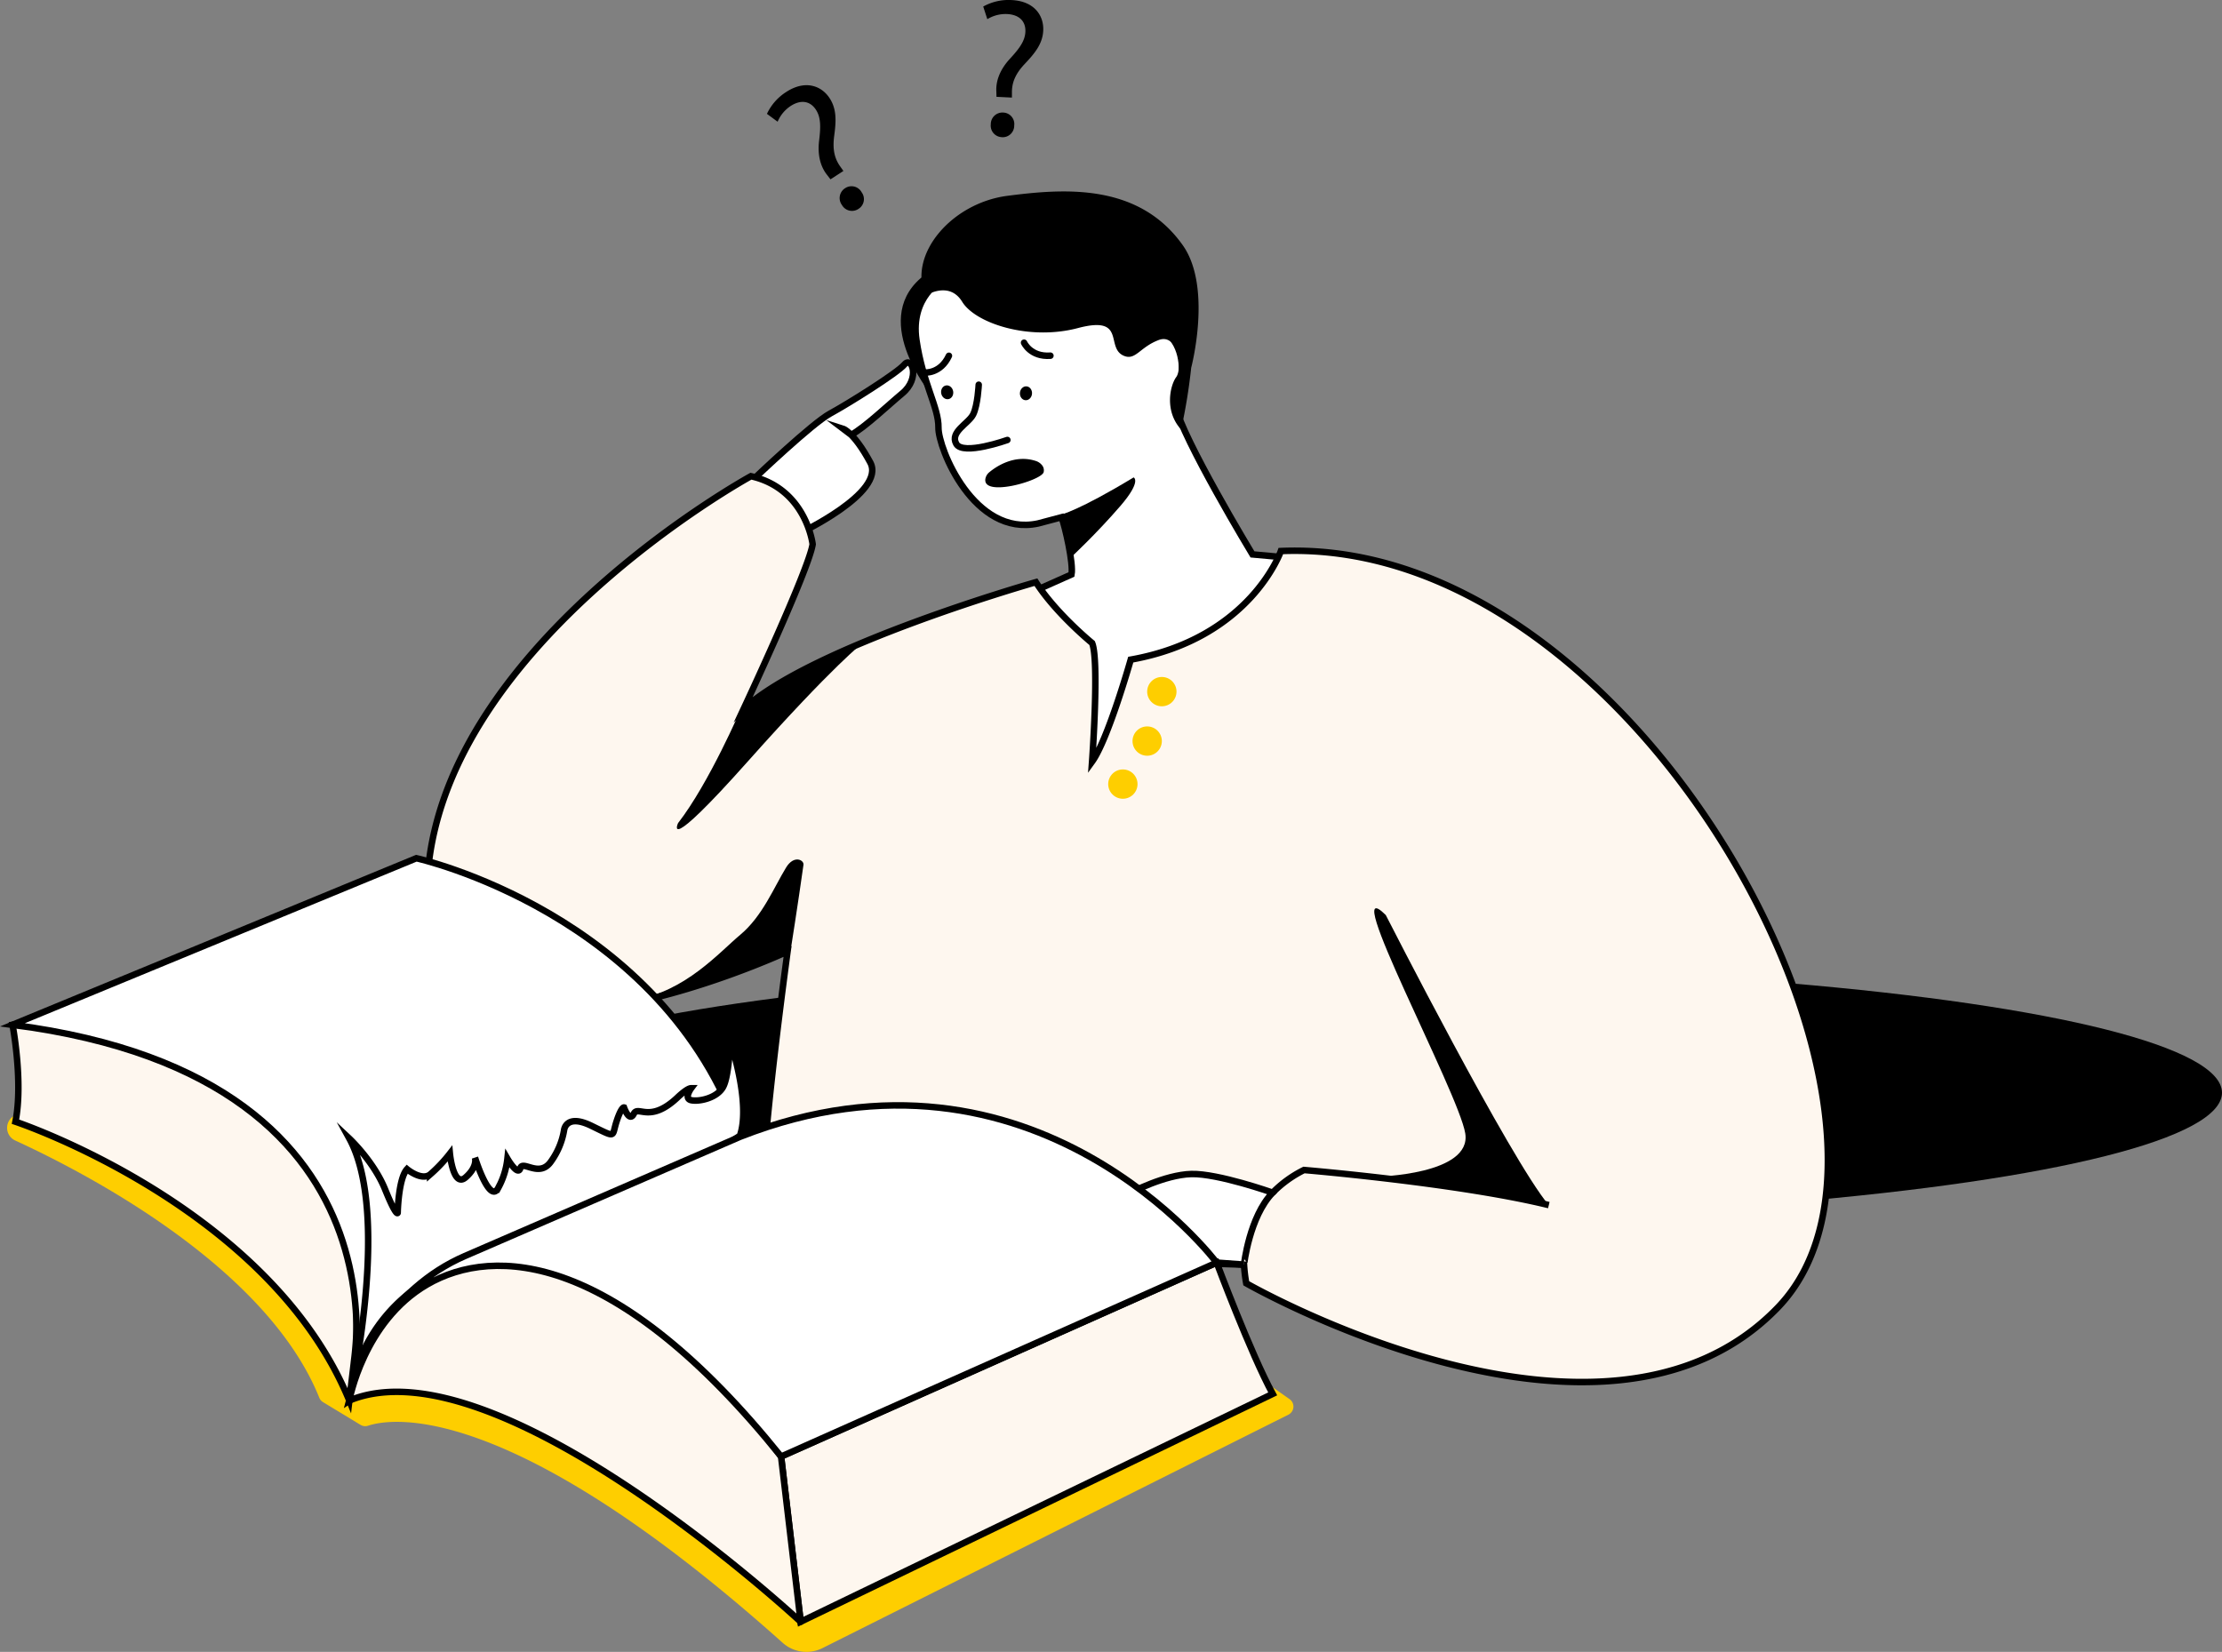 <svg xmlns="http://www.w3.org/2000/svg" width="684.182" height="508.729" viewBox="0 0 684.182 508.729">
  <rect x="0" y="0" width="684.182" height="508.729" fill="#808080" stroke="none"/>
  <g id="Grupo_2" data-name="Grupo 2" transform="translate(2106.753 2923.488)">
    <path id="Trazado_39" data-name="Trazado 39" d="M-8503.36-8108.078c21.328,9.785,77.315,38.7,93.626,79.21a2.8,2.8,0,0,0,1.146,1.358l11.559,7.005a2.792,2.792,0,0,0,2.327.263c6.642-2.216,42.939-8.907,127.654,66.857a10.981,10.981,0,0,0,12.246,1.636l143.478-71.895a2.793,2.793,0,0,0,1.535-2.292,2.793,2.793,0,0,0-1.183-2.493l-62.717-44.019a2.8,2.8,0,0,0-1.223-.479l-324-44.6a2.778,2.778,0,0,0-1.621.263l-2.955,1.466a4.277,4.277,0,0,0-2.373,3.9,4.273,4.273,0,0,0,2.5,3.818Z" transform="translate(6401.291 5535.824)" fill="#fece00"/>
    <ellipse id="Elipse_1" data-name="Elipse 1" cx="267.523" cy="38.985" rx="267.523" ry="38.985" transform="translate(-1957.617 -2625.953)"/>
    <path id="Trazado_40" data-name="Trazado 40" d="M-7736.17-8851.315s17.648-16.825,23.188-19.835,20.714-12.494,22.919-15.139,4.941,4.287-.715,8.938c-3.979,3.29-11.7,10.628-15.725,12.751l-2.441-1.848s3.291,1.044,8.319,10.347-22.252,22.069-22.252,22.069Z" transform="translate(5861.833 6075.023)" fill="#fff" stroke="#000" stroke-miterlimit="10" stroke-width="2"/>
    <path id="Trazado_41" data-name="Trazado 41" d="M-7578.362-8971.2s-3.437,11.115,1.48,29.931c0,0-19.389-23.544-1.322-36.606Z" transform="translate(5756.515 6138.807)"/>
    <path id="Trazado_42" data-name="Trazado 42" d="M-7562.569-8978.331s-9.811,5.071-7.849,18.48,6.88,20.688,6.784,26.984,10.918,33.729,30.663,29.517l7.239-1.92c1.062,2.692,3.715,14.271,3.066,17.618l-16.505,7.355,20.52,64.294s.461-15.312,24.747-31.315,45.018-44.868,45.018-44.868l-18.059-1.643s-21.624-35.719-23.834-46.021c0,0,8.833-20.606-9.2-25.757S-7544.029-8987.732-7562.569-8978.331Z" transform="translate(5745.842 6141.077)" fill="#fff" stroke="#000" stroke-miterlimit="10" stroke-width="2"/>
    <path id="Trazado_43" data-name="Trazado 43" d="M-7522.889-8864s-.3,6.313-1.711,9.149-7.263,5.385-5.2,9.073,15.734-1.2,15.734-1.2" transform="translate(5717.496 6058.991)" fill="#fff" stroke="#000" stroke-linecap="round" stroke-miterlimit="10" stroke-width="2"/>
    <path id="Trazado_44" data-name="Trazado 44" d="M-7563.466-9030.837s7.308-4.786,11.367,1.849,20.616,12.069,35.632,8.094,8.375,5.982,14.059,8.5c3.679,1.636,4.947-2.617,10.834-4.824s7.361,8.707,5.384,11.405-3.644,10.6,1.5,16.152a173.453,173.453,0,0,0,3.1-19s6.566-24.827-2.6-37.756c-13.715-19.344-36.876-17.414-53.986-15.207S-7568.814-9043.66-7563.466-9030.837Z" transform="translate(5741.619 6198.44)"/>
    <path id="Trazado_45" data-name="Trazado 45" d="M-7421.22-8757.077s5.45-1.2,22.434-11.482c0,0,2.594,1.062-4.11,8.83-7.437,8.626-15.256,15.867-15.256,15.867S-7419.378-8752.784-7421.22-8757.077Z" transform="translate(5641.091 5992.099)"/>
    <ellipse id="Elipse_2" data-name="Elipse 2" cx="1.867" cy="2.142" rx="1.867" ry="2.142" transform="translate(-1817.331 -2804.441) rotate(-10.489)"/>
    <ellipse id="Elipse_3" data-name="Elipse 3" cx="2.142" cy="1.867" rx="2.142" ry="1.867" transform="translate(-1792.884 -2800.393) rotate(-85.2)"/>
    <path id="Trazado_46" data-name="Trazado 46" d="M-7459-8907.26s1.968,4.438,8.112,4" transform="translate(5667.57 6089.311)" fill="none" stroke="#000" stroke-linecap="round" stroke-miterlimit="10" stroke-width="2"/>
    <path id="Trazado_47" data-name="Trazado 47" d="M-7561.18-8888.634s4.836.432,7.43-5.157" transform="translate(5739.186 6079.872)" fill="none" stroke="#000" stroke-linecap="round" stroke-miterlimit="10" stroke-width="2"/>
    <path id="Trazado_48" data-name="Trazado 48" d="M-7497.686-8783.513c1.947-1.621,7.681-5.659,14.358-3.455a3.927,3.927,0,0,1,1.735,1.131,2.483,2.483,0,0,1,.635,2.318c-.718,2.635-19.027,7.846-17.924,1.959A3.391,3.391,0,0,1-7497.686-8783.513Z" transform="translate(5695.556 6005.453)"/>
    <path id="Trazado_49" data-name="Trazado 49" d="M-7810.758-8746.763s-9.293,26.879-46.226,33.444c0,0-6.979,24.624-11.9,31.408,0,0,2.258-31.189,0-36.525,0,0-11.148-9.1-17.3-18.74,0,0-68.873,19.563-90.01,39.053,0,0,20.041-42.748,21.265-50.731,0,0-1.977-17.134-19.006-20.956,0,0-97.26,53.223-99.722,126.27s111,20.109,111,20.109-8,58.479-7.591,74.893C-7969.8-8530.727-7822.1-8527-7822.1-8527a46.813,46.813,0,0,0,.686,5.745s110.116,63.2,163.74,7.387S-7699.556-8751.483-7810.758-8746.763Z" transform="translate(6098.401 5992.977)" fill="#fef7ef" stroke="#000" stroke-miterlimit="10" stroke-width="2"/>
    <path id="Trazado_50" data-name="Trazado 50" d="M-7094.974-8322.887s38.428,75.38,50.192,89.334c0,0-25.725-5.471-53.007-8.756,0,0,29.341-.6,27.289-13.335C-7072.512-8268.146-7110.011-8337.813-7094.974-8322.887Z" transform="translate(5414.92 5681.2)"/>
    <path id="Trazado_51" data-name="Trazado 51" d="M-7305.485-8045.646s-16.826-5.953-25.034-5.746-18.671,5.746-18.671,5.746l26.454,21.537,8.426.62S-7312.667-8038.261-7305.485-8045.646Z" transform="translate(5590.606 5489.458)" fill="#fff" stroke="#000" stroke-miterlimit="10" stroke-width="2"/>
    <path id="Trazado_52" data-name="Trazado 52" d="M-7811.332-8347.32s2.205-13.87,3.937-26.236c.207-1.478-2.916-3.138-5.339.814-3.742,6.114-7.3,15.042-14.131,20.74-6.359,5.3-16.864,17.463-32.306,19.949C-7859.168-8332.05-7840.194-8332.409-7811.332-8347.32Z" transform="translate(5948.041 5716.401)"/>
    <path id="Trazado_53" data-name="Trazado 53" d="M-7796.612-8578.419s-9.85,22.981-19.425,35.3c0,0-4.926,10.668,21.612-19.145s35.5-36.545,35.5-36.545S-7775.616-8594.15-7796.612-8578.419Z" transform="translate(5918.062 5873.127)"/>
    <path id="Trazado_54" data-name="Trazado 54" d="M-7203.081-8048.521a35.6,35.6,0,0,1,9.644-6.979s47.534,3.969,75.379,10.807" transform="translate(5488.203 5492.333)" fill="#fef7ef" stroke="#000" stroke-miterlimit="10" stroke-width="2"/>
    <path id="Trazado_55" data-name="Trazado 55" d="M-7282.85-8888.72" transform="translate(5544.111 6076.317)"/>
    <circle id="Elipse_4" data-name="Elipse 4" cx="4.514" cy="4.514" r="4.514" transform="translate(-1753.522 -2715.005)" fill="#fece00"/>
    <circle id="Elipse_5" data-name="Elipse 5" cx="4.514" cy="4.514" r="4.514" transform="translate(-1758.036 -2699.777)" fill="#fece00"/>
    <circle id="Elipse_6" data-name="Elipse 6" cx="4.514" cy="4.514" r="4.514" transform="translate(-1765.523 -2686.529)" fill="#fece00"/>
    <path id="Trazado_56" data-name="Trazado 56" d="M-8500.25-8208.847s3.347,17.532.9,29.841c0,0,78.181,25.973,102.8,85.888l1.522-12.827a98.272,98.272,0,0,0-21.943-74.673C-8433.143-8199.953-8459.154-8215.727-8500.25-8208.847Z" transform="translate(6397.358 5600.961)" fill="#fef7ef" stroke="#000" stroke-miterlimit="10" stroke-width="2"/>
    <path id="Trazado_57" data-name="Trazado 57" d="M-8500.25-8325.193l124.346-51.3s75.92,16.826,99.722,85.771l-120.377,81.254S-8369.758-8308.379-8500.25-8325.193Z" transform="translate(6397.358 5717.308)" fill="#fff" stroke="#000" stroke-miterlimit="10" stroke-width="2"/>
    <path id="Trazado_58" data-name="Trazado 58" d="M-8152.784-8081.728s11.768-53.636-.816-76.617c0,0,7.522,7.047,11.011,15.664s3.889,7.248,3.889,7.248.206-10.532,2.874-13.46c0,0,4.445,3.694,7.113,1.642a45.791,45.791,0,0,0,6.088-6.431s1.025,10.67,4.854,7.319,2.874-6.087,2.874-6.087,4.514,14.567,7.179,9.3a24.04,24.04,0,0,0,2.807-8.974s3.215,5.539,3.966,2.94,5.884,3.078,9.44-2.053a22.988,22.988,0,0,0,4.035-9.644s.479-5.22,8.375-1.388,6.246,3.464,7.751-1.2,2.327-4.421,2.327-4.421,1.642,4.7,3.009,1.96,4.834,3.054,13.4-4.972c0,0,2.964-2.916,4.286-2.916,0,0-2.369,3.191,0,3.693s7.8-.6,9.761-3.969,2.223-14.295,2.223-14.295,6.523,19.177,3.015,29.206Z" transform="translate(6154.399 5585.465)" fill="#fff" stroke="#000" stroke-miterlimit="10" stroke-width="2"/>
    <path id="Trazado_59" data-name="Trazado 59" d="M-7575.009-7960.16s10.538,28.117,17.25,40.427l-145.35,70.174-6.021-50.887Z" transform="translate(5842.881 5425.511)" fill="#fef7ef" stroke="#000" stroke-miterlimit="10" stroke-width="2"/>
    <path id="Trazado_60" data-name="Trazado 60" d="M-8153.6-7923.211a49.8,49.8,0,0,1,43.1-43.5c13.99-1.81,28.172-2.229,35.688,1.646,18.056,9.3,54.168,59.095,54.168,59.095l6.022,50.887S-8108.187-7942.089-8153.6-7923.211Z" transform="translate(6154.399 5431.042)" fill="#fef7ef" stroke="#000" stroke-miterlimit="10" stroke-width="2"/>
    <path id="Trazado_61" data-name="Trazado 61" d="M-8153.6-8031.144s4.337-24.283,23.888-35.7c20.915-12.216,58.667-9.722,109.072,52.945l134.112-59.714s-55.894-74.392-146.7-38.775l-84.749,36.724c-11.605,5.031-20.022,13.14-27.6,23.266,0,0-5.067,8.336-6.281,12.587Z" transform="translate(6154.399 5538.974)" fill="#fff" stroke="#000" stroke-miterlimit="10" stroke-width="2"/>
    <path id="Trazado_62" data-name="Trazado 62" d="M-7496.965-9230.272l-.042-1.585c-.2-3.228,1.071-6.814,4.281-10.242,2.89-3.141,4.523-5.43,4.657-8.157.156-3.093-1.684-5.252-5.5-5.5a10.8,10.8,0,0,0-6.219,1.572l-1.262-3.889a16.029,16.029,0,0,1,8.791-1.994c6.976.347,9.914,4.81,9.686,9.419-.206,4.122-2.659,7.039-5.74,10.293-2.827,3.018-3.931,5.684-3.9,8.8v1.518Zm1.573,12.42a3.546,3.546,0,0,1-3.33-3.937,3.588,3.588,0,0,1,3.829-3.637,3.541,3.541,0,0,1,3.386,4,3.552,3.552,0,0,1-3.827,3.59Z" transform="translate(5697.043 6336.6)"/>
    <path id="Trazado_63" data-name="Trazado 63" d="M-7704.117-9143.372l-.964-1.26c-2.052-2.5-3.117-6.153-2.516-10.81.509-4.239.5-7.051-.99-9.346-1.681-2.6-4.436-3.275-7.678-1.247a10.837,10.837,0,0,0-4.126,4.914l-3.29-2.419a16.059,16.059,0,0,1,5.965-6.758c5.862-3.8,10.854-1.9,13.364,1.98,2.244,3.464,1.959,7.266,1.361,11.705-.526,4.1.144,6.921,1.98,9.423l.876,1.24Zm8.533,9.156a3.545,3.545,0,0,1-5-1.245,3.589,3.589,0,0,1,.979-5.189,3.543,3.543,0,0,1,5.085,1.263,3.531,3.531,0,0,1-1.011,5.138Z" transform="translate(5853.079 6275.115)"/>
  </g>
</svg>
